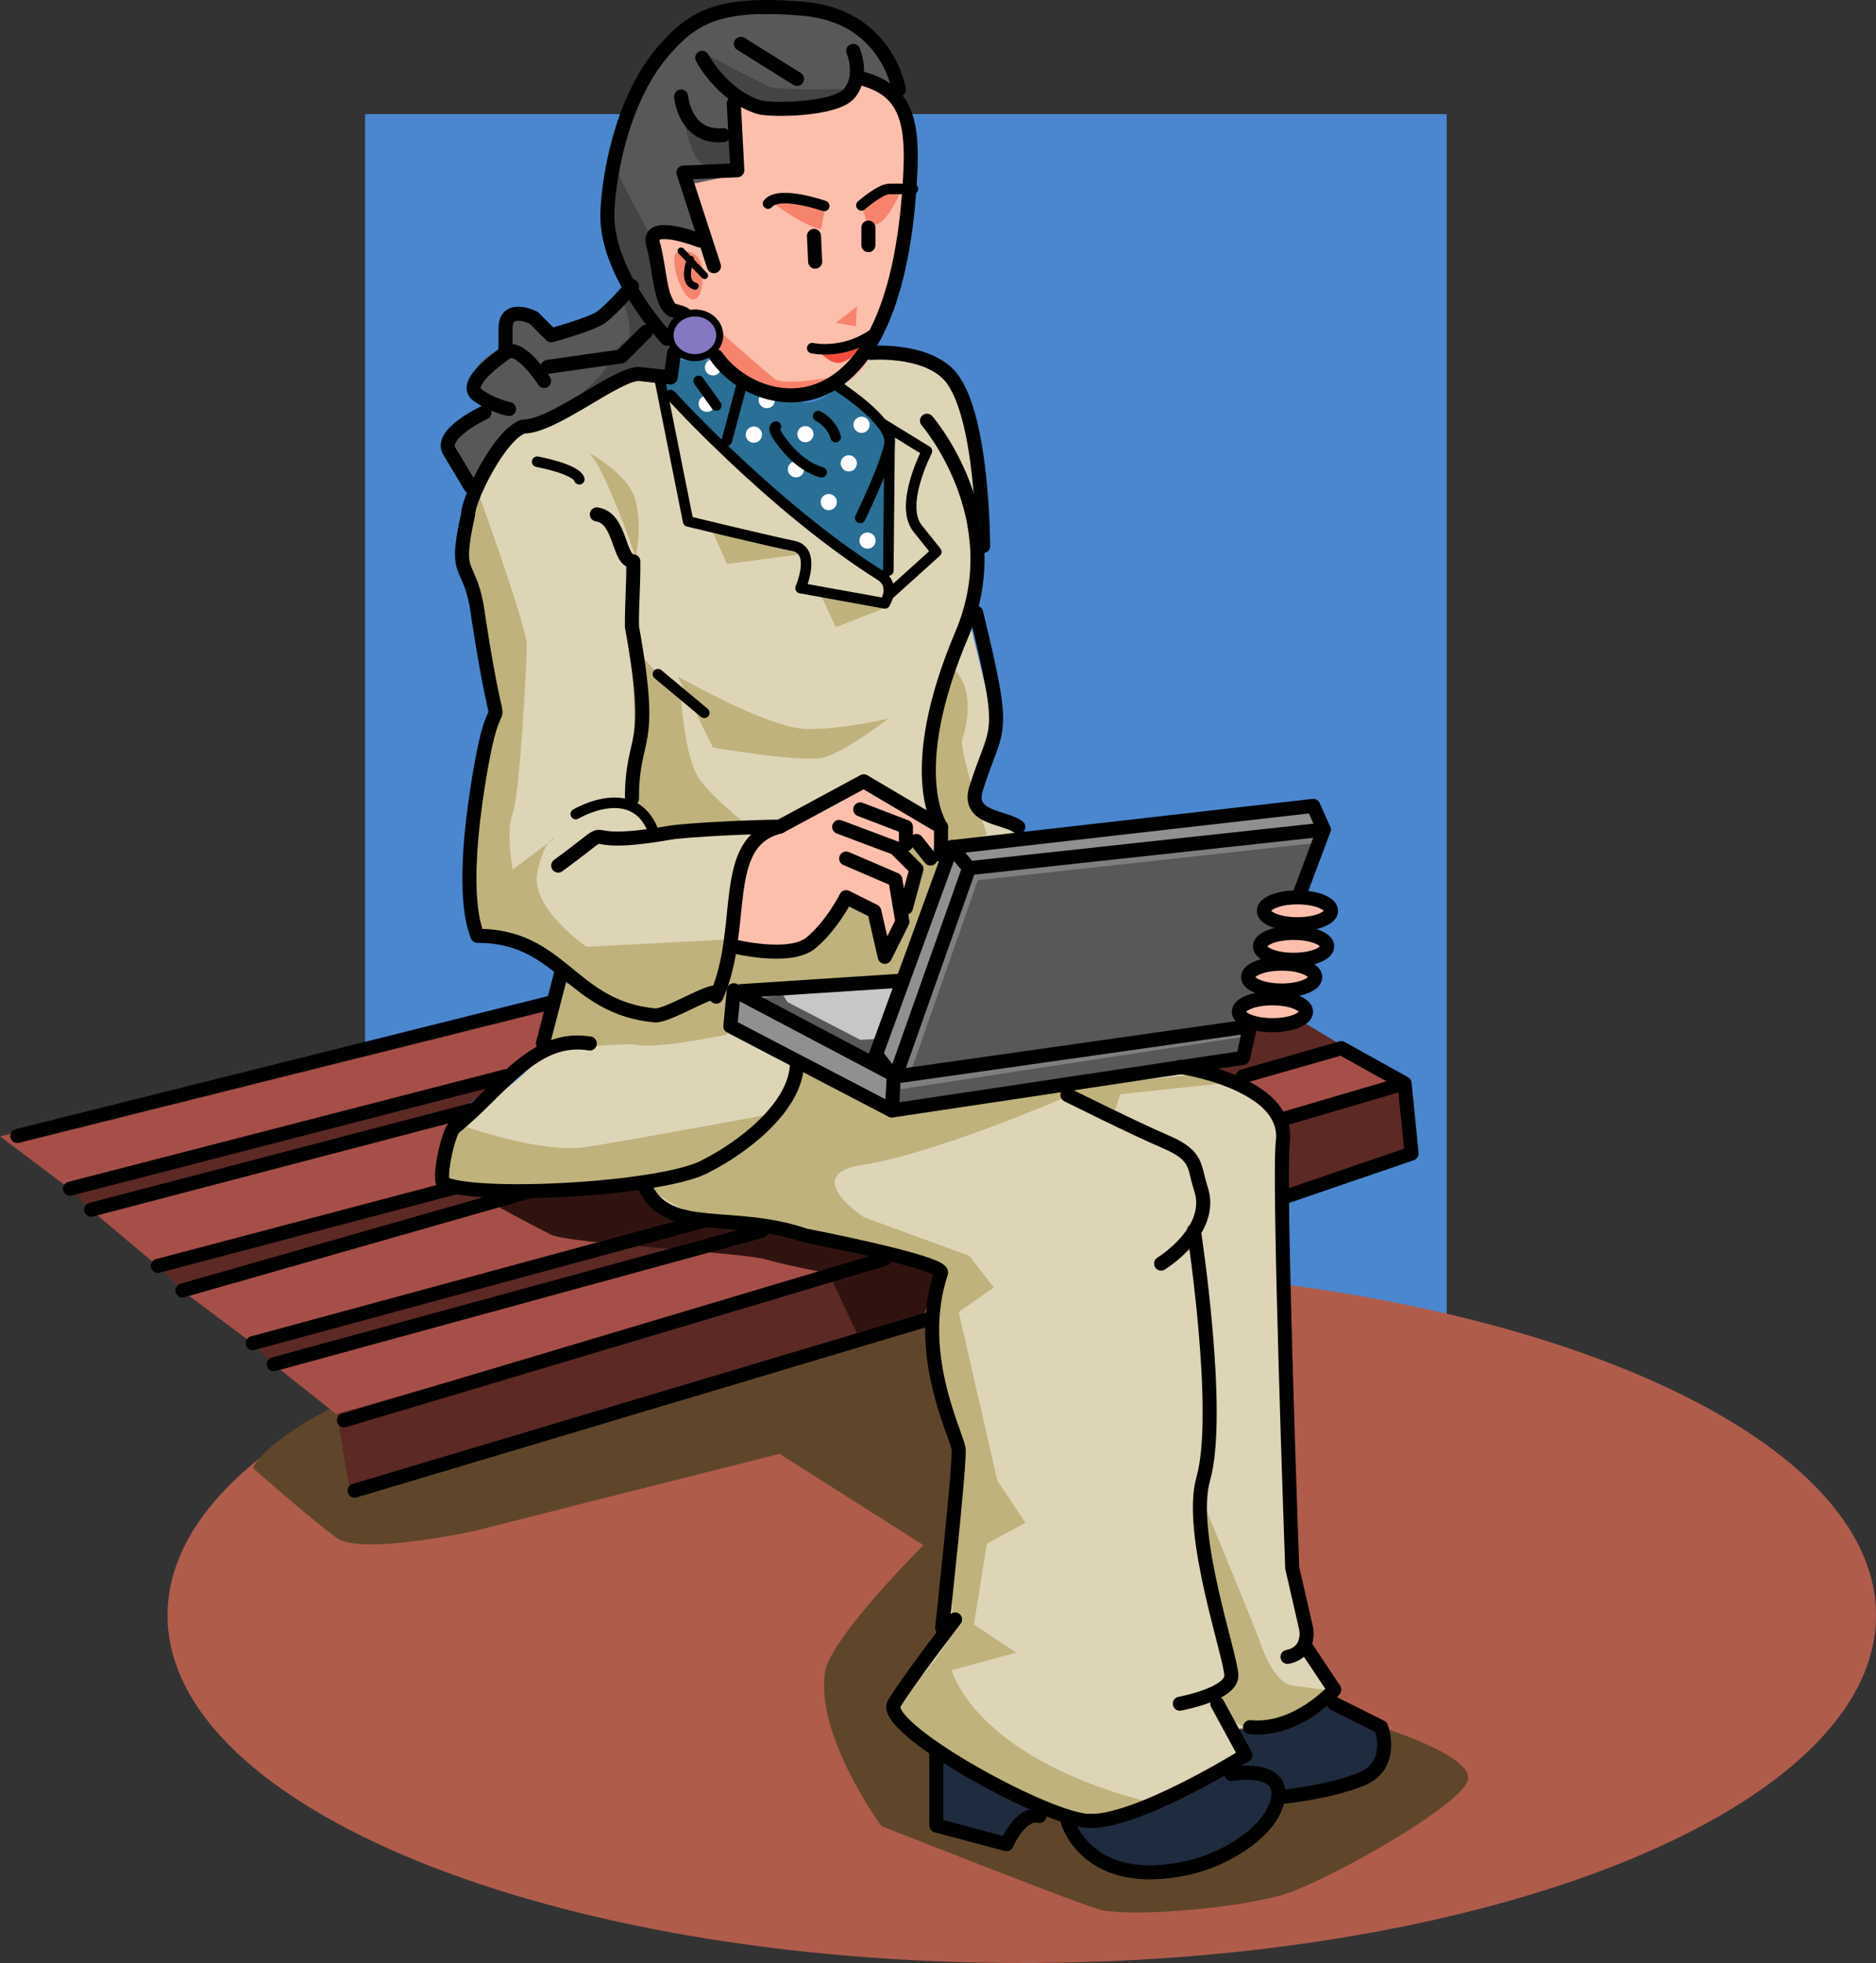 <svg xmlns="http://www.w3.org/2000/svg" width="130.875" height="136.947"><rect width="100%" height="100%" fill="#333333" stroke="none"/><path fill="#4b87ce" d="M100.926 100.564V7.96H25.469v92.605h75.457"/><path fill="#b05c4b" d="M71.281 136.947c32.914 0 59.594-10.86 59.594-24.254 0-13.394-26.68-24.254-59.594-24.254-32.91 0-59.594 10.86-59.594 24.254 0 13.395 26.684 24.254 59.594 24.254"/><path fill="#5f462a" d="M96.352 120.494s6.535 2 6.046 3.715c-.492 1.715-9.066 6.613-12.496 7.84-2.629.937-10.043 1.714-12.984 1.226-.996-.168-15.434-5.883-15.434-5.883s-4.656-6.367-3.921-10.777c.394-2.383 6.859-8.82 6.859-8.82l-10.043-6.371-21.316 5.39s-7.84 1.715-9.555.488c-1.715-1.222-5.88-4.898-5.88-4.898s3.86-8.781 47.286-14.21c3.918-.49 2.45 12.25 2.45 12.25l-.981 12.495-3.922 5.145 2.941 3.43.246 5.39 4.41 1.469 2.696-2.696s2.45.493 3.672 3.43c.719 1.723 11.273.98 12.742-2.937.437-1.172 3.016-.856 5.957-2.325 2.86-1.43 1.227-3.351 1.227-3.351"/><path fill="#a64f48" d="m86.238 75.607 7.348-2.695 3.922 2.45.734 5.144-9.066 2.941.492-5.39s-1.469-1.962-2.45-2.204M53.164 85.896 19.11 95.21l4.735 3.754.492 4.898 40.34-11.348.738-3.921-12.25-2.696m-16.907-2.204-23.52 6.367 4.899 3.676 30.379-8.574-2.938-2.45-8.82.981m-4.656-5.391L6.367 84.427l4.656 3.918L30.38 82.96l1.223-4.657m3.187-2.942L4.897 82.96 0 79.279l38.46-9.55-.487 3.671-3.184 1.961"/><path fill="#5c2924" d="m97.508 75.361-7.84 2.695-.492 5.391 9.066-2.941-.734-5.145m-35.524 12.25L23.516 98.638l.867 5.344 40.05-12.207.981-3.183-3.43-.98m-13.23-2.45-31.117 8.574 1.472 1.473 34.055-9.313-4.41-.734M31.113 83.2l-20.09 5.145 1.715 1.715 23.52-6.367-5.145-.492m3.677-7.84L4.897 82.96l1.47 1.468 25.968-7.105 2.453-1.96m56.349-3.92 2.449 1.469-7.348 2.695-1.863-1.137 2.844-2.539 3.918-.488"/><path fill="#30130f" d="M32.582 82.959s2.941 1.715 5.879 3.183c1.242.621 13.23 1.227 14.945 1.715 1.715.488 4.41.98 4.41.98l1.961 4.165 4.657-1.227.98-3.183s-11.937-4.032-16.098-3.79c-4.644.278-4.238-2.09-4.238-2.09l-12.496.247"/><path fill="#ded5b7" d="M46.3 27.095 61.985 41.06l.489-11.023s-5.93-3.262-4.223-3.442c1.188-.125 2.563-2.312 2.563-2.312s4.765.894 5.5 1.875c.734.98 2.285 4.367 2.285 10.25 0 5.879-.98 6.86-.98 6.86l1.96 8.085-1.469 4.899 3 1.898-5.207 1.285-1.226-2.691-4.899-1.961s-4.41 2.203-6.859 3.43c-1.766.882-2.45 10.043-2.45 10.043s-4.41 2.695-5.144 2.695c-.738 0-8.332-4.41-9.312-5.39-.98-.977-2.203-.243-2.938-.243-.738 0-.492-2.941-.246-3.922.246-.98 1.469-11.023 1.469-12.738 0-1.715-1.715-7.598-1.961-10.781-.242-3.184 3.922-8.086 3.922-8.086l7.594-3.43 2.695-.488"/><path fill="#ded5b7" d="M39.2 68.502 37.972 73.4s-1.715 2.207-4.41 3.676c-2.192 1.195-3.922 5.637-.981 5.883 1.484.12 12.496-.246 12.496-.246s1.469 1.96 5.39 2.449c3.919.488 14.946 3.43 14.946 3.43s-.738 2.937-.246 5.39c.488 2.45 1.96 7.594 1.96 7.594l-1.226 11.516-3.675 5.878s9.066 8.82 13.476 8.086 11.024-4.41 11.024-4.41l-.98-1.96s1.726-.2 3.187-.489c7.347-1.473 1.957-4.902 1.957-4.902l-.735-6.614-.98-25.234s.246-4.41-.488-5.637c-.735-1.222-6.126-3.43-6.126-3.43l-20.09 2.942-11.023-5.39-.492-2.204 11.762-1.226 2.937-7.594-1.957-2.207-.98.98.734.98-.246 2.45-1.715 3.43-.98-2.696-1.715-.976s-1.715 3.43-2.45 3.43h-5.144l-1.469 3.183-3.675 1.469-6.86-2.45"/><path fill="#bfb27c" d="m44.098 44.982.246 9.067s0 3.918 1.468 3.918c1.47 0 7.106.246 7.106.246s-3.184-2.45-4.164-3.922c-.98-1.469-1.227-5.39-1.227-5.39l-3.43-3.919m5.637-7.84.977 2.203 5.227-.687zm7.391 4.078 1.184 2.536 3.441-1.348zM39.2 68.502 37.972 73.4s5.144-.734 6.613-.488c1.473.246 6.125-.735 6.125-.735l.676-3.062 11.574-1.043 2.879-8.328L63.7 58.7l-.981.98 1.304 1.063-.816 2.367-1.164 3.492-1.102-3.246-1.84-.734-2.753 3.676h-5.145l-.797 2.816-4.347 1.836-6.86-2.45"/><path fill="#bfb27c" d="M33.375 34.408s3.375 9.348 3.375 10.574c0 1.227-.492 10.535-.984 11.762-.489 1.223 0 3.918 0 3.918l2.941-2.203s-.734 0-1.223 2.449c-.492 2.45 3.43 5.144 3.43 5.144l10.023-.519-1.203 3.95s-3.675 1.468-4.41 1.468c-.738 0-6.863-3.918-8.086-4.652-1.226-.739-4.164-.98-4.164-.98s-.328-11.517 1.469-14.7c.648-1.152-2.207-11.274-2.207-11.274l1.039-4.937m7.539 45.609c-3.187.489-8.578-1.468-8.578-1.468l-.523.546s-1.188 2.149-.454 3.125c.735.98 10.778.98 16.657-.242 1.199-.25 6.617-4.41 6.617-4.41s-10.535 1.957-13.719 2.45M66.27 46.45s2.082 1.227.859 5.145c-.23.743 1.715 6.618 1.715 6.618l-2.942 1.222s-1.468-4.652-1.226-5.386c.246-.739 1.594-7.598 1.594-7.598m-18.989.734s6.371 3.676 9.067 3.676c2.695 0 5.636-.734 5.636-.734s-2.882 2.207-4.41 2.695c-1.402.45-7.84-.676-7.84-.676m-8.82-20.64s2.938 1.472 3.43 3.43c.488 1.96 0 3.921 0 3.921s-2.453-7.105-3.43-7.351"/><path fill="#bfb27c" d="m85.012 75.607-6.86.735-.488 1.468-3.43-1.222s-9.066 3.918-13.968 4.656c-4.57.683 0 3.672 0 3.672l7.351 2.695 1.715 2.207-2.45 1.711 2.696 11.762 1.961 2.941-2.695 1.469-.899 5.637 2.938 1.957-4.492 1.226s1.472 5.88 13.23 9.067c3.219.87-5.433 1.382-5.433 1.382s-13.418-6.832-11.961-8c2.449-1.957 4.164-4.898 4.164-4.898l.246-13.477s-.735-4.41-1.469-6.613c-.734-2.207.246-5.39.246-5.39l-5.148-1.961s-7.348-1.47-9.797-1.47c-2.453 0-5.39-2.448-5.39-2.448s4.41-.98 5.878-2.207c1.469-1.227 5.066-5.88 5.066-5.88l6.45 2.696 21.558-2.45m-.081 29.97s3.593 8.66 3.921 9.636c.328.98 1.145 2.942 2.285 3.106 1.145.164 2.942.41 2.942.41s-3.43 2.691-5.391 2.691c-1.96 0-3.105-2.613-3.105-2.613l1.144-1.145-1.797-12.085"/><path fill="#fbbfac" d="M53.406 57.967s-1.633 1.308-1.797 3.593c-.16 2.285-.406 4.739-.406 4.739s2.856.652 4.164-.164c1.309-.817 3.43-3.266 3.43-3.266l1.715.976.734 2.125 1.797-1.144v-2.121l.98-1.961-1.468-1.633.652-.98 1.797 1.632.492-2.125-5.23-3.265-6.86 3.594M51.61 7.01l.163 4.734-3.757 1.144v2.942s-1.793-.164-2.121.488c-.329.652 0 4.41.652 4.899.656.492 2.613.816 2.613.816s1.309 1.473.817 2.125c-.489.652 2.289 3.758 3.757 3.918 1.47.164 5.715-.816 6.696-2.613.98-1.797 3.922-10.453 3.27-14.536-.657-4.082 0-3.757-1.31-4.574-1.304-.816-2.449-.816-2.449-.816s-.492 1.797-1.472 1.797c-.977 0-4.246.816-5.063.328-.816-.492-1.797-.652-1.797-.652"/><path fill="#5a5758" d="M62.555 5.865s-1.309-4.086-3.106-4.574c-1.793-.489-8.328-.653-9.633-.164-1.308.492-4.738 3.105-5.882 6.043-1.141 2.941-1.633 5.39-1.633 6.699 0 1.305 1.308 6.043 1.308 6.043l-1.308 1.957-3.594 1.473s-1.633-2.29-2.613-1.633c-.98.652-.98 2.449-.98 2.449s-2.778 1.469-1.958 2.613c.817 1.145 1.14 1.797 1.14 1.797s-3.593 1.305-3.1 2.285c.488.98 1.632 3.266 1.632 3.266s2.125-3.836 2.777-4.082c.653-.246 3.266-.817 3.266-.817s3.758-2.449 4.98-2.859c1.227-.406 2.86.082 2.86.082l.164-2.285v-1.961l-.328-.98s-1.961-3.918-1.305-4.41c.653-.489 3.594 0 3.594 0l-.82-3.919 3.105-.656V7.334s4.738.488 5.879.328c1.145-.164 3.266-.98 2.941-2.125-.328-1.145 1.961.652 1.961.652"/><path fill="#2a6f95" d="m46.875 25.138-.652 1.957s5.386 4.903 7.347 6.7c1.961 1.797 8.332 7.183 8.332 7.183l.164-10.289-3.27-4.082s-1.304 1.633-2.773 1.469c-1.472-.16-6.207-2.938-6.207-2.938h-2.941"/><path fill="#fff" d="M52.59 30.888a.567.567 0 0 0 .566-.566.565.565 0 1 0-.566.566m-3.266-2.16a.56.56 0 0 0 .563-.562.56.56 0 0 0-.563-.563.563.563 0 1 0 0 1.125m6.86 2.125a.566.566 0 0 0 .566-.562.563.563 0 1 0-.566.563m3.921-.654a.563.563 0 0 0 .563-.565.56.56 0 0 0-.563-.563.563.563 0 1 0 0 1.129m-4.574 3.101a.56.56 0 0 0 .563-.562.563.563 0 1 0-1.13 0c0 .312.255.562.567.562m3.684-.414a.563.563 0 1 0-.002-1.127.563.563 0 0 0 .002 1.127m-1.399 2.704a.563.563 0 1 0 0-1.129.56.56 0 0 0-.562.562c0 .313.25.567.562.567m2.704 2.688a.563.563 0 1 0 0-1.129.56.56 0 0 0-.563.562c0 .312.25.566.563.566m-7.024-9.801a.563.563 0 1 0-.002-1.13.563.563 0 0 0 .002 1.13m-3.758-2.285a.563.563 0 1 0 .006-1.13.563.563 0 0 0-.006 1.13"/><path fill="#f6836c" d="M53.734 14.03s2.125 1.636 3.532 1.972l.328-1.633-3.86-.34m9.075-.621s-1 2.39-1.887 2.258c-.512-.078-.238.355-.238.355l-.653-1.797 1.797-.98.98.164m-14.464 7.48c.64 0 .664-1.191.664-1.957 0-.765-.516-1.386-1.153-1.386-.64 0-.816-.032-.816.73 0 .77.668 2.613 1.305 2.613m2.125 2.454s2.937 2.613 3.59 3.101c.656.492 4.25-.164 4.25-.164s-2.45 1.309-3.43 1.309-5.14-2.524-5.14-2.524l.73-1.722m9.308-1.962-1.468 1.145 1.398.242zm0 0"/><path fill="#464343" d="M43.445 21.052s.98 2.29.164 2.778-.98 1.797-2.289 2.941a46.365 46.365 0 0 0-1.957 1.797s4.082-2.125 5.063-2.289c.98-.16 2.285.328 2.285.328l.328-2.613.488-1.961-1.144-2.285-.977-3.266s-2.613-4.738-2.613-5.226c0-.493-.984 4.082-.164 5.879a37.118 37.118 0 0 1 1.305 3.265l-.489.652M47.527 7.01s.391 3.789 1.47 4.406c3.429 1.96 2.288-1.633 2.288-1.633l-1.96-.324-1.798-2.45M49.16 3.74l4.41 2.285c.653.328 6.043.164 6.043.164s-.324 1.145-1.797 1.309c-1.468.164-5.55.164-6.207-.653-.652-.82-2.12-2.289-2.285-2.777-.164-.488-.164-.328-.164-.328"/><path fill="#918f90" d="m50.957 69.728.492 2.203 11.024 5.391 24.254-3.676.164-2.12s-1.145-.817-.325-1.145c.813-.329 1.47-.817 1.47-.817s-1.145-.492-.657-1.144c.492-.653 1.309-1.145 1.309-1.145s-1.31-.652-.653-1.14c.653-.493 1.305-1.145 1.305-1.145s-1.633-.328-.98-1.145c.656-.816 2.124-1.14 2.124-1.14l1.797-4.738-.652-1.633-24.992 2.941-3.918 9.227-11.27 1.062"/><path fill="#5a5758" d="m67.453 61.068-4.898 13.723-.082 2.531 24.254-3.676.164-2.12s-.817-.981.164-1.474l.98-.488s-1.144-.328-.656-1.144c.492-.817 1.144-1.633 1.144-1.633s-1.144-.488-.164-1.145l.98-.652s-1.14-.652-.98-1.145c.164-.488 2.778-1.304 2.778-1.304l1.144-4.574-24.828 3.101"/><path fill="#c8c7c8" d="m51.938 69.236 8.984 4.574 1.797-5.308zm0 0"/><path fill="none" stroke="#7f7f7f" stroke-linecap="round" stroke-linejoin="round" stroke-width=".735" d="m91.629 58.459-23.684 2.61-4.574 13.07m23.031-2.126L62.88 75.607"/><path fill="#5a5758" d="m52.672 69.666 8.25 4.144.144-1.328-1.043.063-5.082-2.633-.308-.492"/><path fill="#f24d3e" d="M57 24.318s.816 1.145 1.633.984c.816-.164 1.472-1.144 1.472-1.144l-3.105.16"/><path fill="#1f2b3e" d="m65.656 122.4-.488 4.656 4.41 1.715 3.184-2.449-7.106-3.922m9.149 4.492s1.386 3.84 4.328 3.84c2.941 0 8.492-1.574 9.554-4.656.61-1.766 1.227-.488 3.43-.98 2.207-.489 4.656-1.223 4.656-2.204 0-.98-.98-2.695-.98-2.695l-3.184-1.227s-.492.735-2.695 1.227c-2.207.488-4.168.488-4.168.488l.98 1.961s-5.144 3.43-6.367 3.676c-1.226.242-6.125.242-6.125.242"/><path fill="none" stroke="#000" stroke-linecap="round" stroke-linejoin="round" stroke-width=".98" d="M49.969 24.861c2.777 4 12.738 6.29 13.554-13.148.168-3.946-.816-5.47-3.265-6.207M44.086 55.732c0-4.73 1.621-3.09 0-12.008 0-2.156.098-2.406.098-4.562-1.079 0-.829-3.024-2.547-3.274m26.461 6.86c2.203 9.062 1.468 7.594 0 12.25-.668 2.117 1.96 1.957 2.941 2.691m-29.891 15.11c-3.921-.653-6.207 3.265-9.472 5.878-.422.34-1.192 3.922-.653 3.922 2.692 1.078 15.59.332 18.286-1.285 2.156-1.078 6.293-3.972 6.293-7.207m-10.536 8.82c1.633 3.266 6.043 1.528 11.11 3.266 0 0 9.715 1.879 9.472 2.613-1.84 5.516.98 11.024 1.223 12.25.145.715-1.144 12.496-1.144 12.496"/><path fill="none" stroke="#000" stroke-linecap="round" stroke-linejoin="round" stroke-width=".98" d="M64.668 29.353s5.879 6.778 2.45 14.864c-4.153 9.785-1.47 13.472-1.47 13.472"/><path fill="none" stroke="#000" stroke-linecap="round" stroke-linejoin="round" stroke-width=".735" d="m45.902 47.033 3.23 2.695"/><path fill="none" stroke="#000" stroke-linecap="round" stroke-linejoin="round" stroke-width=".98" d="M60.746 24.619s3.625-.3 5.39 1.469c2.45 2.449 2.45 12.004 2.45 12.004"/><path fill="none" stroke="#000" stroke-linecap="round" stroke-linejoin="round" stroke-width=".735" d="M40.168 56.795s3.98-2.387 5.39 1.14"/><path fill="none" stroke="#000" stroke-linecap="round" stroke-linejoin="round" stroke-width=".98" d="m39.188 67.736-1.31 5.063"/><path fill="none" stroke="#000" stroke-linecap="round" stroke-linejoin="round" stroke-width=".735" d="M58.133 26.74s4.246 2.613 3.922 4.246c-.328 1.633-2.043 5.145-2.043 5.145m-13.231-8.575s7.106 7.84 14.621 12.579c1.137.714.325 1.957.325 1.957m.328-11.106-.082 8.82"/><path fill="none" stroke="#000" stroke-linecap="round" stroke-linejoin="round" stroke-width=".735" d="m46.047 26.576 1.96 9.8s5.716 1.387 7.352 1.716c1.633.328.489 2.937.489 2.937l5.879 1.063m.246-.571 3.347-3.02-1.304-1.632c-1.309-1.637.652-5.395.652-5.395l-3.184-1.957"/><path fill="none" stroke="#000" stroke-linecap="round" stroke-linejoin="round" stroke-width=".98" d="m87.207 71.595 5.145-13.718-24.743 2.691-5.148 14.54zM62.34 75.271l-.121 2.203 24.5-3.675.488-2.204"/><path fill="none" stroke="#000" stroke-linecap="round" stroke-linejoin="round" stroke-width=".98" d="m62.094 74.842-.98-1.286L66.382 59.1l25.234-2.879.735 1.657M62.219 77.474l-11.27-5.879.242-2.511 10.903 5.758m-10.41-5.696 11.27-.734m-11.763-2.391s3.922.98 5.391-.246c1.469-1.223 2.45-3.183 2.45-3.183l1.96.98.735 3.184 1.226-2.45-.492-2.937-3.43-1.473"/><path fill="none" stroke="#000" stroke-linecap="round" stroke-linejoin="round" stroke-width=".98" d="m58.543 57.69 3.918 1.472 1.473 1.469-.735 2.695m-3.187-6.859 3.187 1.222v1.227"/><path fill="none" stroke="#000" stroke-linecap="round" stroke-linejoin="round" stroke-width=".98" d="m54.398 57.67 5.86-3.164 5.39 3.183v1.961m-1.714-.98.98 1.226m1.469-.796 1.226 1.468"/><path fill="none" stroke="#000" stroke-linecap="round" stroke-linejoin="round" stroke-width=".735" d="M54.133 29.763s-.492 0 .734 1.47c1.227 1.468 2.45 1.714 2.45 1.714m-.243-3.922s.977.492 1.223 1.473M57.5 14.369s-3.14-1.113-3.918-.164"/><path fill="none" stroke="#000" stroke-linecap="round" stroke-linejoin="round" stroke-width=".98" d="m56.785 16.459.082 1.797m3.715-2.379v1.226M47.781 22.01s.227-.086-.754-.333c-.98-.246-.98-2.94-1.468-4.656-.493-1.715 3.265-.246 3.265-.246"/><path fill="none" stroke="#000" stroke-linecap="round" stroke-linejoin="round" stroke-width=".49" d="m47.516 17.513 1.636 1.711m-.98-1.14s-.656 1.633.324 1.879"/><path fill="none" stroke="#000" stroke-linecap="round" stroke-linejoin="round" stroke-width=".98" d="M59.523 3.549s.735 1.714-.246 2.937c-.98 1.227-5.636 1.227-6.37.98-2.598-.867-3.919-3.43-3.919-3.43m2.696-.98 3.918 2.45m-8.086 1.226s.246 2.942 2.941 2.695"/><path fill="none" stroke="#000" stroke-linecap="round" stroke-linejoin="round" stroke-width=".98" d="M62.707 6.244s-.816-5.149-6.695-5.637c-5.86-.488-7.664.57-9.719 2.942-3.184 3.671-3.922 9.644-3.922 11.511 0 4.164 4.168 8.578 4.168 8.578m-1.473-.492-1.714 1.715-5.145.734m-.247.981s-1.714-2.695-2.694-1.957c-.977.73-2.938 2.203-1.957 2.937.98.735 2.203.98 2.203.98m-1.715.244s-3.184 1.472-2.45 2.694l1.47 2.453"/><path fill="none" stroke="#000" stroke-linecap="round" stroke-linejoin="round" stroke-width=".98" d="M44.086 19.963s-1.469 1.714-2.203 2.203c-.735.488-3.43 1.226-3.43 1.226l-1.226-1.226s-1.961-.98-1.961.734v1.719M51.191 7.22l.246 4.657-3.757.164 2.125 6.531"/><path fill="none" stroke="#000" stroke-linecap="round" stroke-linejoin="round" stroke-width=".735" d="M37.473 32.213s2.695.488 2.941 1.222"/><path fill="#8677c3" d="M48.48 24.95c.958 0 1.73-.698 1.73-1.558 0-.863-.773-1.558-1.73-1.558s-1.734.695-1.734 1.558c0 .86.777 1.559 1.734 1.559"/><path fill="none" stroke="#000" stroke-linecap="round" stroke-linejoin="round" stroke-width=".49" d="M48.48 24.95c.958 0 1.73-.698 1.73-1.558 0-.863-.773-1.558-1.73-1.558s-1.734.695-1.734 1.558c0 .86.777 1.559 1.734 1.559zm0 0"/><path fill="none" stroke="#000" stroke-linecap="round" stroke-linejoin="round" stroke-width=".98" d="m47.027 24.619-.246 1.715-2.203-.246c-1.617 0-5.93 3.675-8.086 3.675-1.617.54-3.836 5.043-3.836 6.125-1.078 4.848.184 2.914.723 7.227 1.762 11.45 1.406 2.285-.07 11.883-.329 2.129-1.079 7.594 0 10.289 5.93 0 6.484 5.015 12.41 5.555 1.078 0 4.738-2.41 4.25-1.309 2.156-4.852.117-10.785 4.43-11.863-1.618 0-6.512.222-7.7.43-7.512 1.304-2.855-1.305-7.758 2.288"/><path fill="none" stroke="#000" stroke-linecap="round" stroke-linejoin="round" stroke-width=".735" d="m51.684 27.068-.98 3.676m-1.962-4.168 1.227 1.715"/><path fill="#fbbfac" d="M90.516 64.478c1.293 0 2.343-.418 2.343-.937 0-.52-1.05-.938-2.343-.938-1.297 0-2.348.418-2.348.938s1.05.937 2.348.937"/><path fill="none" stroke="#000" stroke-linecap="round" stroke-linejoin="round" stroke-width=".98" d="M90.516 64.478c1.293 0 2.343-.418 2.343-.937 0-.52-1.05-.938-2.343-.938-1.297 0-2.348.418-2.348.938s1.05.937 2.348.937zm0 0"/><path fill="#fbbfac" d="M90.242 66.959c1.297 0 2.348-.418 2.348-.938s-1.05-.937-2.348-.937c-1.293 0-2.344.418-2.344.937 0 .52 1.051.938 2.344.938"/><path fill="none" stroke="#000" stroke-linecap="round" stroke-linejoin="round" stroke-width=".98" d="M90.242 66.959c1.297 0 2.348-.418 2.348-.938s-1.05-.937-2.348-.937c-1.293 0-2.344.418-2.344.937 0 .52 1.051.938 2.344.938zm0 0"/><path fill="#fbbfac" d="M89.414 69.103c1.293 0 2.344-.418 2.344-.937 0-.516-1.051-.938-2.344-.938-1.297 0-2.348.422-2.348.938 0 .52 1.051.937 2.348.937"/><path fill="none" stroke="#000" stroke-linecap="round" stroke-linejoin="round" stroke-width=".98" d="M89.414 69.103c1.293 0 2.344-.418 2.344-.937 0-.516-1.051-.938-2.344-.938-1.297 0-2.348.422-2.348.938 0 .52 1.051.937 2.348.937zm0 0"/><path fill="#fbbfac" d="M88.77 71.521c1.296 0 2.343-.418 2.343-.937 0-.52-1.047-.938-2.343-.938-1.297 0-2.348.418-2.348.938s1.05.937 2.348.937"/><path fill="none" stroke="#000" stroke-linecap="round" stroke-linejoin="round" stroke-width=".98" d="M88.77 71.521c1.296 0 2.343-.418 2.343-.937 0-.52-1.047-.938-2.343-.938-1.297 0-2.348.418-2.348.938s1.05.937 2.348.937zm-6.461 2.91s7.699 1.102 7.183 5.23c-.324 2.61.656 29.724.656 29.724l.977 4.25s.328 1.632-1.305 1.957"/><path fill="none" stroke="#000" stroke-linecap="round" stroke-linejoin="round" stroke-width=".98" d="M74.469 76.392s4.57 2.285 6.86 3.27c2.284.976 1.933 1.715 2.448 3.265.98 2.938-2.777 5.227-2.777 5.227"/><path fill="none" stroke="#000" stroke-linecap="round" stroke-linejoin="round" stroke-width=".98" d="M83.29 85.865s1.956 12.742.651 17.312c-1.082 3.786 1.961 12.415 1.961 13.723 0 1.305-3.593 1.957-3.593 1.957"/><path fill="none" stroke="#000" stroke-linecap="round" stroke-linejoin="round" stroke-width=".98" d="m84.922 118.857 1.957 3.598s-7.84 4.898-11.106 4.57c-3.265-.328-14.37-6.531-13.394-8.168.98-1.633 4.25-5.879 4.25-5.879m24.496 1.962 1.96 2.94s-2.612 2.938-5.878 2.614"/><path fill="none" stroke="#000" stroke-linecap="round" stroke-linejoin="round" stroke-width=".98" d="M65.32 122.127v5.226l4.899 1.305s.98-2.285 2.289-1.961m13.394-2.937s3.59-.653 3.266 1.632c-.328 2.285-3.582 4.301-6.207 4.899-7.188 1.636-8.492-3.266-8.492-3.266"/><path fill="none" stroke="#000" stroke-linecap="round" stroke-linejoin="round" stroke-width=".98" d="m93.086 118.857 3.266 1.637s.98 2.613-1.305 3.594c-2.285.976-5.879 1.304-5.879 1.304M61.727 87.826l-37.73 11.27m40.917-7.106-40.18 12.008M36.738 83.17l-24.011 6.86m77.175-6.614 8.575-2.942-.489-4.898-8.332 2.45m8.332-2.45-4.41-2.45-6.86 1.962M32.91 77.443 6.36 84.396m25.417-1.562-20.765 5.48m42.14-2.449-34.054 9.312M49.234 85.13 17.63 93.706M38.453 69.94 1.211 79.251m34.055-4.163-30.38 7.84"/><path fill="none" stroke="#000" stroke-linecap="round" stroke-linejoin="round" stroke-width=".735" d="M60.094 14.326s1.308-1.145 1.96-1.145h1.633M56.664 24.29s2.125.49 4.246-.98"/></svg>
